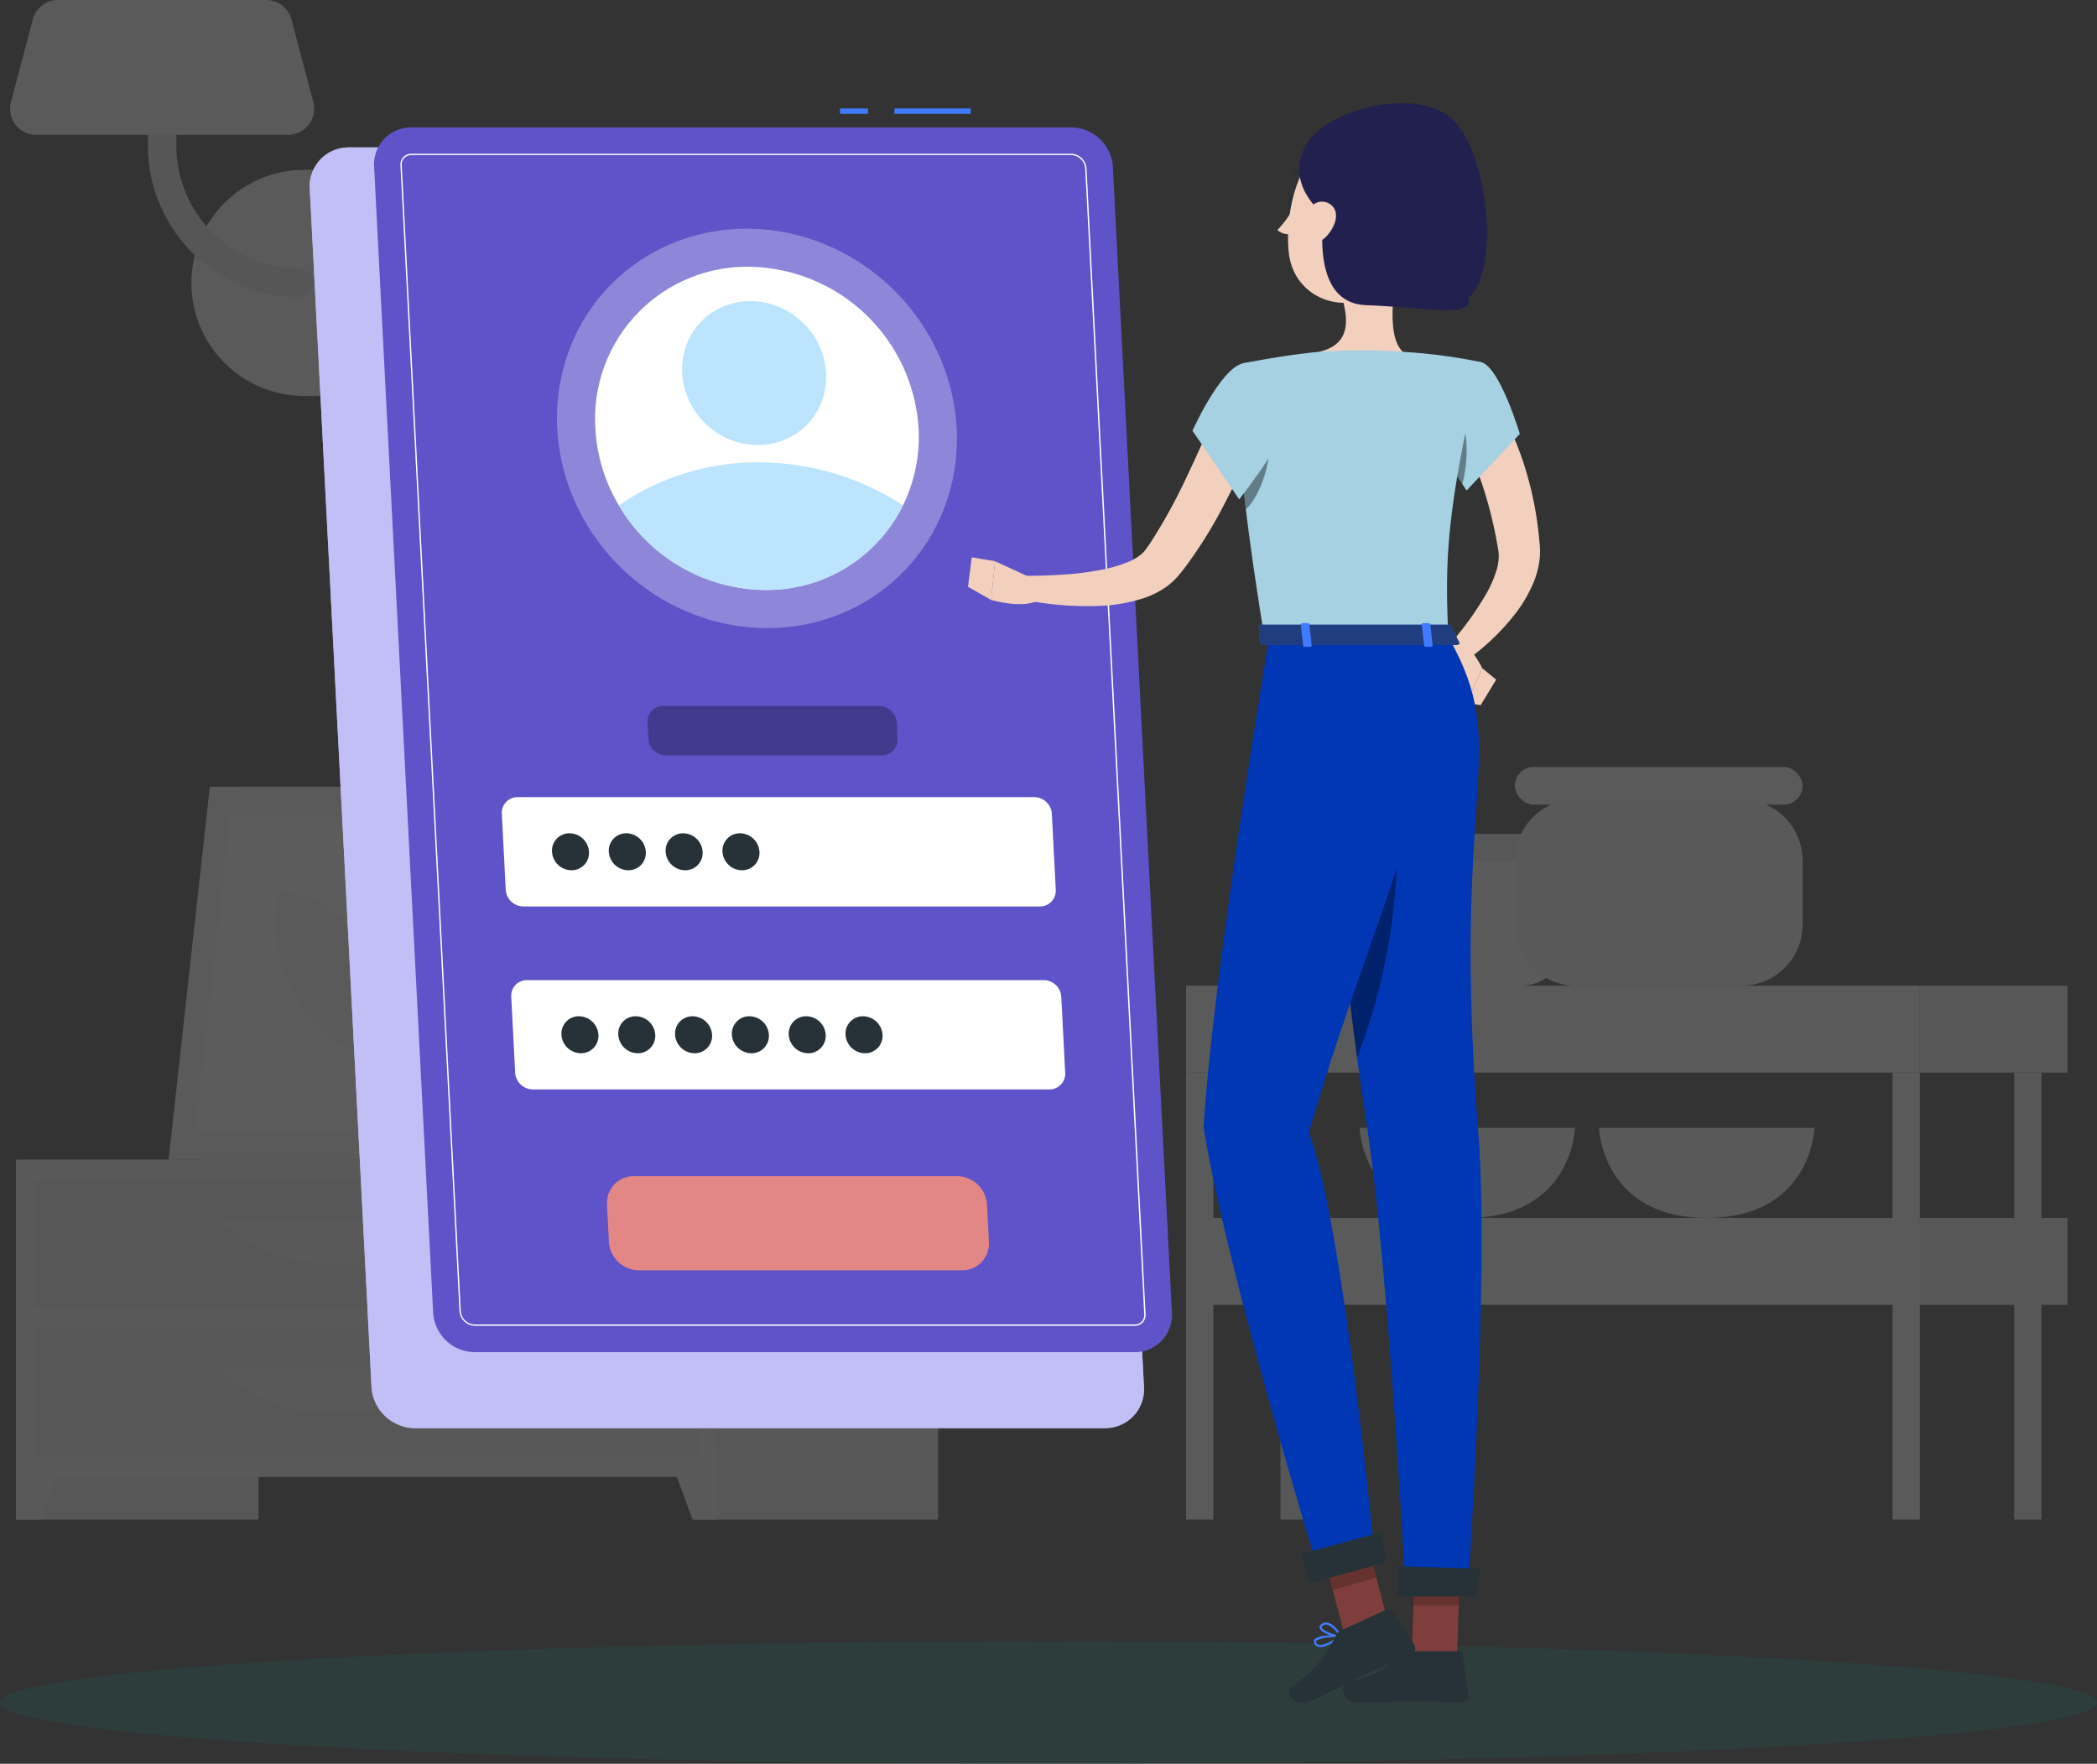 <svg xmlns="http://www.w3.org/2000/svg" width="253.804" height="213.474" viewBox="0 0 253.804 213.474">
  <rect x="0" y="0" width="253.804" height="213.474" fill="#333333" stroke="none"/>
  <g id="Group_822" data-name="Group 822" transform="translate(-352.987 -238.343)">
    <g id="Group_813" data-name="Group 813" transform="translate(296.876 136.941)">
      <g id="Group_793" data-name="Group 793" transform="translate(57.329 101.402)" opacity="0.2">
        <path id="Path_11500" data-name="Path 11500" d="M114.092,160.178a13.686,13.686,0,1,0,0-27.372h-1.679v27.372Z" transform="translate(-76.781 -112.252)" fill="#e0e0e0"/>
        <circle id="Ellipse_6940" data-name="Ellipse 6940" cx="13.686" cy="13.686" r="13.686" transform="translate(21.946 20.554)" fill="#f5f5f5"/>
        <path id="Path_11501" data-name="Path 11501" d="M101.784,139.987a18.341,18.341,0,0,1-18.32-18.32V110.721a1.72,1.72,0,0,1,3.441,0v10.947a14.9,14.9,0,0,0,14.88,14.88,1.72,1.72,0,1,1,0,3.44Z" transform="translate(-66.779 -104.027)" fill="#e0e0e0"/>
        <path id="Path_11502" data-name="Path 11502" d="M61.153,117.732H91.6a3.179,3.179,0,0,0,3.073-3.993l-2.641-9.971A3.18,3.18,0,0,0,88.96,101.4H63.795a3.18,3.18,0,0,0-3.074,2.365l-2.641,9.971A3.179,3.179,0,0,0,61.153,117.732Z" transform="translate(-57.972 -101.402)" fill="#f5f5f5"/>
      </g>
      <g id="Group_799" data-name="Group 799" transform="translate(58.057 196.619)" opacity="0.2">
        <g id="Group_794" data-name="Group 794" transform="translate(18.458 0)">
          <rect id="Rectangle_328" data-name="Rectangle 328" width="9.953" height="38.57" transform="translate(40.516 45.143) rotate(180)" fill="#e6e6e6"/>
          <path id="Path_11503" data-name="Path 11503" d="M92.751,292.024h33.033l4.989-45.143H97.74Z" transform="translate(-89.173 -246.88)" fill="#f0f0f0"/>
          <path id="Path_11504" data-name="Path 11504" d="M87.285,292.024h34.12l4.989-45.143H92.273Z" transform="translate(-87.285 -246.88)" fill="#f5f5f5"/>
          <path id="Path_11505" data-name="Path 11505" d="M120.656,290.344l4.2-38.028h-28.4l-4.2,38.028Z" transform="translate(-89.001 -248.758)" fill="#fff"/>
          <path id="Path_11506" data-name="Path 11506" d="M119.951,285.992l.171-1.55c1.054-9.541-4.9-18.044-12.64-18.044h0l-.171,1.55c-1.054,9.54,4.9,18.043,12.64,18.043Z" transform="translate(-94.161 -253.624)" fill="#f5f5f5"/>
        </g>
        <g id="Group_796" data-name="Group 796" transform="translate(0 45.143)">
          <g id="Group_795" data-name="Group 795" transform="translate(0 0)">
            <rect id="Rectangle_329" data-name="Rectangle 329" width="29.347" height="43.554" transform="translate(29.347 43.554) rotate(180)" fill="#e6e6e6"/>
            <path id="Path_11507" data-name="Path 11507" d="M62.036,377.966H59.084v-8.4h6.047Z" transform="translate(-59.084 -334.412)" fill="#f0f0f0"/>
            <rect id="Rectangle_330" data-name="Rectangle 330" width="29.347" height="43.554" transform="translate(111.599 43.554) rotate(180)" fill="#e6e6e6"/>
            <rect id="Rectangle_331" data-name="Rectangle 331" width="84.828" height="38.402" transform="translate(84.828 38.402) rotate(180)" fill="#f0f0f0"/>
            <path id="Path_11508" data-name="Path 11508" d="M182.546,377.966H185.5v-8.4h-6.047Z" transform="translate(-100.67 -334.412)" fill="#f0f0f0"/>
            <rect id="Rectangle_332" data-name="Rectangle 332" width="80.248" height="15.496" transform="translate(82.538 17.898) rotate(180)" fill="#e6e6e6"/>
            <path id="Path_11509" data-name="Path 11509" d="M109.222,332.167h10.7a16.933,16.933,0,0,0,12.292-5.287H96.931A16.93,16.93,0,0,0,109.222,332.167Z" transform="translate(-72.16 -319.663)" fill="#f0f0f0"/>
            <rect id="Rectangle_333" data-name="Rectangle 333" width="80.248" height="15.496" transform="translate(82.538 35.897) rotate(180)" fill="#e6e6e6"/>
            <path id="Path_11510" data-name="Path 11510" d="M109.222,359.668h10.7a16.935,16.935,0,0,0,12.292-5.286H96.931A16.932,16.932,0,0,0,109.222,359.668Z" transform="translate(-72.16 -329.165)" fill="#f0f0f0"/>
          </g>
        </g>
        <g id="Group_798" data-name="Group 798" transform="translate(63.74 2.042)">
          <path id="Path_11511" data-name="Path 11511" d="M179.952,296.214h.758c-.008-1.562,0-5.523.079-14.6.137-16.457.4-17.46.4-17.46l-1.805,7.6C178.238,280.161,179.713,288.615,179.952,296.214Z" transform="translate(-164.238 -254.889)" fill="#e6e6e6"/>
          <path id="Path_11512" data-name="Path 11512" d="M170.686,271.5c-2.6-3.1-8.149-4-13.833-4.769-2.231-.3,5.864,4.8,9.82,8.418,3.074,2.813,5.039,3.591,5.883,6.395C173,278.052,172.925,274.172,170.686,271.5Z" transform="translate(-156.471 -255.778)" fill="#e6e6e6"/>
          <path id="Path_11513" data-name="Path 11513" d="M182.356,279.961c2.6-3.1,8.149-4,13.833-4.769,2.231-.3-5.864,4.8-9.821,8.418-3.074,2.814-5.039,3.591-5.883,6.4C180.046,286.509,180.117,282.629,182.356,279.961Z" transform="translate(-164.694 -258.699)" fill="#e6e6e6"/>
          <path id="Path_11514" data-name="Path 11514" d="M181.047,258.534c1.948-3.7,6.85-7.186,12.351-8.507,2.16-.519-5,6.834-7.724,11.576-2.115,3.684-4.919,8.011-5.355,11.119C179.66,266.563,179.1,262.235,181.047,258.534Z" transform="translate(-164.498 -250)" fill="#e6e6e6"/>
          <g id="Group_797" data-name="Group 797" transform="translate(10.637 36.052)">
            <path id="Path_11515" data-name="Path 11515" d="M178.893,313.111h0c-2.321,0-4.239-1.163-4.372-2.651l-.387-2.543h9.518l-.387,2.543C183.132,311.948,181.214,313.111,178.893,313.111Z" transform="translate(-173.21 -306.062)" fill="#f0f0f0"/>
            <path id="Path_11516" data-name="Path 11516" d="M183.78,307.916H173.03l-.308-2.833h11.366Z" transform="translate(-172.722 -305.083)" fill="#f0f0f0"/>
          </g>
        </g>
      </g>
      <g id="Group_809" data-name="Group 809" transform="translate(199.668 194.222)" opacity="0.2">
        <g id="Group_800" data-name="Group 800" transform="translate(20.621 8.098)">
          <rect id="Rectangle_334" data-name="Rectangle 334" width="25.34" height="15.513" rx="5.382" transform="translate(0 2.865)" fill="#fafafa"/>
          <rect id="Rectangle_335" data-name="Rectangle 335" width="25.34" height="3.322" rx="1.661" fill="#e6e6e6"/>
        </g>
        <g id="Group_801" data-name="Group 801" transform="translate(20.994 43.679)">
          <path id="Path_11517" data-name="Path 11517" d="M307.523,309.955s.332,10.906,13.042,10.906,13.042-10.906,13.042-10.906Z" transform="translate(-307.523 -309.955)" fill="#f0f0f0"/>
        </g>
        <g id="Group_802" data-name="Group 802" transform="translate(49.976 43.679)">
          <path id="Path_11518" data-name="Path 11518" d="M351.8,309.955s.332,10.906,13.042,10.906,13.042-10.906,13.042-10.906Z" transform="translate(-351.804 -309.955)" fill="#f0f0f0"/>
        </g>
        <g id="Group_803" data-name="Group 803" transform="translate(39.79)">
          <path id="Rectangle_336" data-name="Rectangle 336" d="M7.4,0H27.426a7.4,7.4,0,0,1,7.4,7.4v7.746a7.4,7.4,0,0,1-7.4,7.4H7.4a7.4,7.4,0,0,1-7.4-7.4V7.4A7.4,7.4,0,0,1,7.4,0Z" transform="translate(0 3.938)" fill="#f0f0f0"/>
          <rect id="Rectangle_337" data-name="Rectangle 337" width="34.822" height="4.565" rx="2.283" fill="#f5f5f5"/>
        </g>
        <g id="Group_808" data-name="Group 808" transform="translate(0 26.477)">
          <rect id="Rectangle_338" data-name="Rectangle 338" width="3.297" height="54.091" transform="translate(14.718 64.617) rotate(180)" fill="#e6e6e6"/>
          <g id="Group_805" data-name="Group 805" transform="translate(0 0)">
            <g id="Group_804" data-name="Group 804">
              <rect id="Rectangle_339" data-name="Rectangle 339" width="17.862" height="10.526" transform="translate(88.804 0)" fill="#e6e6e6"/>
              <rect id="Rectangle_340" data-name="Rectangle 340" width="88.804" height="10.526" transform="translate(88.804 10.526) rotate(180)" fill="#f5f5f5"/>
            </g>
          </g>
          <g id="Group_807" data-name="Group 807" transform="translate(0 28.109)">
            <g id="Group_806" data-name="Group 806" transform="translate(0 0)">
              <rect id="Rectangle_341" data-name="Rectangle 341" width="17.862" height="10.526" transform="translate(88.804 0)" fill="#e6e6e6"/>
              <rect id="Rectangle_342" data-name="Rectangle 342" width="88.804" height="10.526" transform="translate(88.804 10.526) rotate(180)" fill="#f5f5f5"/>
            </g>
          </g>
          <rect id="Rectangle_343" data-name="Rectangle 343" width="3.298" height="54.091" transform="translate(103.523 64.617) rotate(180)" fill="#e6e6e6"/>
          <rect id="Rectangle_344" data-name="Rectangle 344" width="3.298" height="54.091" transform="translate(88.804 64.617) rotate(180)" fill="#f5f5f5"/>
          <rect id="Rectangle_345" data-name="Rectangle 345" width="3.297" height="54.091" transform="translate(3.297 64.617) rotate(180)" fill="#f5f5f5"/>
        </g>
      </g>
      <ellipse id="_Path_" data-name="&lt;Path&gt;" cx="126.902" cy="7.411" rx="126.902" ry="7.411" transform="translate(56.111 300.053)" fill="#13675f" opacity="0.2"/>
      <g id="Group_810" data-name="Group 810" transform="translate(93.598 119.256)" style="isolation: isolate">
        <path id="Path_11519" data-name="Path 11519" d="M209.617,283.678h-83.5a5.319,5.319,0,0,1-5.252-5l-7.473-145.007a4.7,4.7,0,0,1,4.738-5h83.5a5.32,5.32,0,0,1,5.253,5l7.473,145.007A4.7,4.7,0,0,1,209.617,283.678Z" transform="translate(-113.387 -128.681)" fill="#c1bff7"/>
        <path id="Path_11520" data-name="Path 11520" d="M209.617,283.678h-83.5a5.319,5.319,0,0,1-5.252-5l-7.473-145.007a4.7,4.7,0,0,1,4.738-5h83.5a5.32,5.32,0,0,1,5.253,5l7.473,145.007A4.7,4.7,0,0,1,209.617,283.678Z" transform="translate(-113.387 -128.681)" fill="#c1bff7" opacity="0.8"/>
      </g>
      <rect id="Rectangle_346" data-name="Rectangle 346" width="9.236" height="0.655" transform="translate(164.364 114.527)" fill="#407bff"/>
      <rect id="Rectangle_347" data-name="Rectangle 347" width="3.382" height="0.655" transform="translate(157.783 114.527)" fill="#407bff"/>
      <path id="Path_11521" data-name="Path 11521" d="M217.317,273.194H137.46a5.087,5.087,0,0,1-5.024-4.777l-7.147-138.684a4.492,4.492,0,0,1,4.531-4.777h79.858a5.087,5.087,0,0,1,5.023,4.777l7.147,138.684A4.492,4.492,0,0,1,217.317,273.194Z" transform="translate(-23.898 -8.137)" fill="#5e53c8" style="isolation: isolate"/>
      <path id="Path_11522" data-name="Path 11522" d="M219,271.687H139.144a1.912,1.912,0,0,1-1.837-1.75l-7.148-138.685a1.333,1.333,0,0,1,.355-1.018,1.319,1.319,0,0,1,.99-.4h79.858a1.913,1.913,0,0,1,1.837,1.751l7.147,138.684a1.334,1.334,0,0,1-.355,1.019A1.32,1.32,0,0,1,219,271.687ZM131.5,129.994a1.141,1.141,0,0,0-1.181,1.25l7.148,138.685a1.742,1.742,0,0,0,1.674,1.6H219a1.141,1.141,0,0,0,1.181-1.25l-7.147-138.684a1.743,1.743,0,0,0-1.674-1.6Z" transform="translate(-25.582 -9.822)" fill="#fff"/>
      <ellipse id="Ellipse_6941" data-name="Ellipse 6941" cx="23.56" cy="24.806" rx="23.56" ry="24.806" transform="matrix(0.698, -0.716, 0.716, 0.698, 113.52, 152.806)" fill="#fff" opacity="0.3"/>
      <path id="Path_11523" data-name="Path 11523" d="M205.31,170.289a18.779,18.779,0,0,1-1.884,9.316,18.358,18.358,0,0,1-16.667,10.242,20.771,20.771,0,0,1-17.723-10.242,20.2,20.2,0,0,1-2.844-9.316,18.391,18.391,0,0,1,18.551-19.559A20.825,20.825,0,0,1,205.31,170.289Z" transform="translate(-38.023 -17.042)" fill="#fff"/>
      <path id="Path_11524" data-name="Path 11524" d="M204.941,192.1a18.358,18.358,0,0,1-16.667,10.242A20.771,20.771,0,0,1,170.551,192.1a29.572,29.572,0,0,1,16.927-5.209A32.156,32.156,0,0,1,204.941,192.1Z" transform="translate(-39.538 -29.535)" fill="#bce5fd" style="isolation: isolate"/>
      <ellipse id="Ellipse_6942" data-name="Ellipse 6942" cx="8.491" cy="8.94" rx="8.491" ry="8.94" transform="translate(135.055 146.397) rotate(-45.738)" fill="#bce5fd" style="isolation: isolate"/>
      <path id="Path_11525" data-name="Path 11525" d="M214.033,262.037H151.506a2.153,2.153,0,0,1-2.126-2.022l-.473-9.188a1.9,1.9,0,0,1,1.917-2.021h62.528a2.153,2.153,0,0,1,2.126,2.021l.474,9.188A1.9,1.9,0,0,1,214.033,262.037Z" transform="translate(-32.059 -50.927)" fill="#fff"/>
      <path id="Path_11526" data-name="Path 11526" d="M204.2,237.932H178.081a2.153,2.153,0,0,1-2.126-2.022l-.1-1.95a1.9,1.9,0,0,1,1.917-2.022h26.115a2.153,2.153,0,0,1,2.126,2.022l.1,1.95A1.9,1.9,0,0,1,204.2,237.932Z" transform="translate(-41.37 -45.099)" opacity="0.3"/>
      <path id="Path_11527" data-name="Path 11527" d="M211.311,330.291H172.2a3.666,3.666,0,0,1-3.62-3.443l-.232-4.512a3.237,3.237,0,0,1,3.265-3.443h39.114a3.666,3.666,0,0,1,3.62,3.443l.232,4.512A3.237,3.237,0,0,1,211.311,330.291Z" transform="translate(-38.774 -75.142)" fill="#e38686" style="isolation: isolate"/>
      <path id="Path_11528" data-name="Path 11528" d="M215.777,295.872H153.249a2.152,2.152,0,0,1-2.126-2.021l-.474-9.188a1.9,1.9,0,0,1,1.918-2.022h62.528a2.153,2.153,0,0,1,2.126,2.022l.473,9.188A1.9,1.9,0,0,1,215.777,295.872Z" transform="translate(-32.661 -62.617)" fill="#fff"/>
      <path id="Path_11529" data-name="Path 11529" d="M162.664,257.732a2.105,2.105,0,0,1-2.123,2.238,2.383,2.383,0,0,1-2.353-2.238,2.1,2.1,0,0,1,2.123-2.238A2.383,2.383,0,0,1,162.664,257.732Z" transform="translate(-35.266 -53.238)" fill="#263238"/>
      <path id="Path_11530" data-name="Path 11530" d="M173.171,257.732a2.1,2.1,0,0,1-2.123,2.238,2.383,2.383,0,0,1-2.354-2.238,2.1,2.1,0,0,1,2.123-2.238A2.383,2.383,0,0,1,173.171,257.732Z" transform="translate(-38.896 -53.238)" fill="#263238"/>
      <path id="Path_11531" data-name="Path 11531" d="M183.678,257.732a2.1,2.1,0,0,1-2.123,2.238,2.384,2.384,0,0,1-2.354-2.238,2.1,2.1,0,0,1,2.123-2.238A2.383,2.383,0,0,1,183.678,257.732Z" transform="translate(-42.526 -53.238)" fill="#263238"/>
      <path id="Path_11532" data-name="Path 11532" d="M194.185,257.732a2.1,2.1,0,0,1-2.123,2.238,2.383,2.383,0,0,1-2.353-2.238,2.1,2.1,0,0,1,2.123-2.238A2.383,2.383,0,0,1,194.185,257.732Z" transform="translate(-46.156 -53.238)" fill="#263238"/>
      <path id="Path_11533" data-name="Path 11533" d="M164.407,291.567a2.1,2.1,0,0,1-2.123,2.238,2.383,2.383,0,0,1-2.353-2.238,2.1,2.1,0,0,1,2.123-2.238A2.383,2.383,0,0,1,164.407,291.567Z" transform="translate(-35.868 -64.927)" fill="#263238"/>
      <path id="Path_11534" data-name="Path 11534" d="M174.915,291.567a2.1,2.1,0,0,1-2.123,2.238,2.383,2.383,0,0,1-2.353-2.238,2.1,2.1,0,0,1,2.123-2.238A2.384,2.384,0,0,1,174.915,291.567Z" transform="translate(-39.498 -64.927)" fill="#263238"/>
      <path id="Path_11535" data-name="Path 11535" d="M185.422,291.567a2.1,2.1,0,0,1-2.123,2.238,2.383,2.383,0,0,1-2.354-2.238,2.1,2.1,0,0,1,2.123-2.238A2.383,2.383,0,0,1,185.422,291.567Z" transform="translate(-43.128 -64.927)" fill="#263238"/>
      <path id="Path_11536" data-name="Path 11536" d="M195.929,291.567a2.1,2.1,0,0,1-2.123,2.238,2.383,2.383,0,0,1-2.354-2.238,2.105,2.105,0,0,1,2.123-2.238A2.383,2.383,0,0,1,195.929,291.567Z" transform="translate(-46.758 -64.927)" fill="#263238"/>
      <path id="Path_11537" data-name="Path 11537" d="M206.436,291.567a2.1,2.1,0,0,1-2.123,2.238,2.383,2.383,0,0,1-2.353-2.238,2.1,2.1,0,0,1,2.123-2.238A2.383,2.383,0,0,1,206.436,291.567Z" transform="translate(-50.389 -64.927)" fill="#263238"/>
      <path id="Path_11538" data-name="Path 11538" d="M216.944,291.567a2.1,2.1,0,0,1-2.123,2.238,2.383,2.383,0,0,1-2.353-2.238,2.1,2.1,0,0,1,2.123-2.238A2.384,2.384,0,0,1,216.944,291.567Z" transform="translate(-54.019 -64.927)" fill="#263238"/>
      <path id="Path_11539" data-name="Path 11539" d="M330,176.624c.164.243.247.376.355.552l.293.49c.19.323.356.647.524.971.327.647.637,1.295.914,1.95a36.1,36.1,0,0,1,1.419,3.991,41.841,41.841,0,0,1,1.552,8.2l.051.517c.009.074.016.19.021.312l.014.352a8.269,8.269,0,0,1-.079,1.36,10.944,10.944,0,0,1-.649,2.438,16.669,16.669,0,0,1-2.264,3.914,27.859,27.859,0,0,1-6.093,5.768l-1.8-2.112a37.76,37.76,0,0,0,4.347-6.014,13.992,13.992,0,0,0,1.327-3.089,6.132,6.132,0,0,0,.215-1.4,3.344,3.344,0,0,0-.022-.609l-.02-.14c0-.043-.01-.09-.027-.178l-.082-.461a51.213,51.213,0,0,0-1.779-7.2c-.376-1.169-.842-2.3-1.314-3.408-.233-.557-.491-1.1-.756-1.624l-.406-.769-.2-.365-.166-.285Z" transform="translate(-92.641 -25.989)" fill="#f2d0bd" style="isolation: isolate"/>
      <path id="Path_11540" data-name="Path 11540" d="M323.7,222.412l2.37,5,1.88-4.231s-1.666-3.665-3.92-3.33Z" transform="translate(-92.449 -40.917)" fill="#f2d0bd" style="isolation: isolate"/>
      <path id="Path_11541" data-name="Path 11541" d="M329.016,229.434l1.882-3.086-1.7-1.394-1.879,4.231Z" transform="translate(-93.7 -42.686)" fill="#f2d0bd" style="isolation: isolate"/>
      <path id="Path_11542" data-name="Path 11542" d="M312.963,407.484a6.662,6.662,0,0,0,1.448-.2.129.129,0,0,0,.041-.234c-.187-.124-1.853-1.2-2.49-.91a.444.444,0,0,0-.259.365.739.739,0,0,0,.215.69A1.572,1.572,0,0,0,312.963,407.484Zm1.081-.382a2.6,2.6,0,0,1-1.95-.1.49.49,0,0,1-.134-.462.185.185,0,0,1,.108-.164C312.406,406.226,313.365,406.692,314.044,407.1Z" transform="translate(-88.301 -105.269)" fill="#407bff"/>
      <path id="Path_11543" data-name="Path 11543" d="M315.024,406.612a.129.129,0,0,0,.065-.017.131.131,0,0,0,.065-.113c0-.067-.007-1.645-.6-2.173a.676.676,0,0,0-.55-.173.453.453,0,0,0-.437.362c-.123.619.874,1.8,1.4,2.1A.123.123,0,0,0,315.024,406.612Zm-.933-2.222a.419.419,0,0,1,.287.114,2.971,2.971,0,0,1,.508,1.727c-.522-.416-1.143-1.3-1.068-1.681.012-.062.048-.135.214-.155A.46.46,0,0,1,314.091,404.39Z" transform="translate(-88.944 -104.59)" fill="#407bff"/>
      <path id="Path_11544" data-name="Path 11544" d="M302.417,404.014a.13.13,0,0,0-.089-.218c-.272-.014-2.624-.111-3.154.462a.434.434,0,0,0-.032.039.417.417,0,0,0-.056.406.719.719,0,0,0,.477.476c.762.236,2.1-.618,2.835-1.148A.157.157,0,0,0,302.417,404.014Zm-3.047.415a5.113,5.113,0,0,1,2.559-.386c-1.02.691-1.861,1.02-2.288.888a.466.466,0,0,1-.31-.315.161.161,0,0,1,.019-.164A.222.222,0,0,1,299.369,404.429Z" transform="translate(-83.936 -104.47)" fill="#407bff"/>
      <path id="Path_11545" data-name="Path 11545" d="M302.784,403.205a.183.183,0,0,0,.017-.023.129.129,0,0,0,0-.129c-.031-.055-.762-1.342-1.628-1.576a.938.938,0,0,0-.747.1c-.312.182-.329.393-.29.537.168.606,1.836,1.141,2.553,1.136A.131.131,0,0,0,302.784,403.205Zm-2.35-1.312a.541.541,0,0,1,.124-.095.679.679,0,0,1,.548-.07,3.007,3.007,0,0,1,1.342,1.245c-.774-.088-1.96-.567-2.06-.931A.143.143,0,0,1,300.434,401.893Z" transform="translate(-84.304 -103.661)" fill="#407bff"/>
      <path id="Path_11546" data-name="Path 11546" d="M309.493,147.33c-.638,3.253-2.07,10.35.206,12.521,0,0-.889,3.3-6.935,3.3-6.647,0-3.176-3.3-3.176-3.3,3.628-.866,3.534-3.558,2.9-6.086Z" transform="translate(-83.807 -15.868)" fill="#f2d0bd" style="isolation: isolate"/>
      <path id="Path_11547" data-name="Path 11547" d="M297.251,134.649a.267.267,0,0,0,.116-.027.261.261,0,0,0,.116-.349,2.578,2.578,0,0,0-1.884-1.439.26.26,0,0,0-.06.516h0a2.057,2.057,0,0,1,1.479,1.156A.26.26,0,0,0,297.251,134.649Z" transform="translate(-82.642 -10.859)" fill="#263238"/>
      <path id="Path_11548" data-name="Path 11548" d="M294.238,139.952a11.8,11.8,0,0,1-1.911,2.607,1.9,1.9,0,0,0,1.528.488Z" transform="translate(-81.611 -13.319)" fill="#f2d0bd" style="isolation: isolate"/>
      <path id="Path_11549" data-name="Path 11549" d="M295.436,138.419c-.054.439-.331.766-.617.73s-.476-.42-.421-.859.331-.766.618-.73S295.491,137.98,295.436,138.419Z" transform="translate(-82.323 -12.492)" fill="#263238"/>
      <path id="Path_11550" data-name="Path 11550" d="M295,137.394l-1.016-.435S294.421,137.849,295,137.394Z" transform="translate(-82.183 -12.285)" fill="#263238"/>
      <path id="Path_11551" data-name="Path 11551" d="M308.485,395.755,303.147,397l-3.244-12.28,5.339-1.247Z" transform="translate(-84.228 -97.454)" fill="#7f3e3b"/>
      <path id="Path_11552" data-name="Path 11552" d="M322.647,401.023h-5.482l.43-12.7h5.482Z" transform="translate(-90.192 -99.13)" fill="#7f3e3b"/>
      <path id="Path_11553" data-name="Path 11553" d="M312.336,406.755h6.16a.433.433,0,0,1,.437.374l.7,4.873a.881.881,0,0,1-.878.975c-2.147-.037-3.182-.164-5.891-.164-1.666,0-4.1.173-6.4.173-2.251,0-2.424-2.276-1.465-2.481,4.3-.924,4.975-2.2,6.422-3.414A1.431,1.431,0,0,1,312.336,406.755Z" transform="translate(-85.798 -105.497)" fill="#263238"/>
      <path id="Path_11554" data-name="Path 11554" d="M300.825,401.511l5.6-2.574a.434.434,0,0,1,.554.158l2.674,4.134a.88.88,0,0,1-.391,1.253c-1.966.864-2.959,1.182-5.42,2.314-1.514.7-4.572,2.294-6.663,3.256-2.045.941-3.153-1.054-2.369-1.642,3.517-2.635,4.521-4.5,5.327-6.209A1.433,1.433,0,0,1,300.825,401.511Z" transform="translate(-82.38 -102.781)" fill="#263238"/>
      <g id="Group_811" data-name="Group 811" transform="translate(215.676 286.023)">
        <path id="Path_11555" data-name="Path 11555" d="M299.905,384.726l1.737,6.579,5.275-1.5-1.671-6.33Z" transform="translate(-299.905 -383.479)" opacity="0.2"/>
        <path id="Path_11556" data-name="Path 11556" d="M323.189,388.332H317.7l-.219,6.544h5.485Z" transform="translate(-305.979 -385.155)" opacity="0.2"/>
      </g>
      <path id="Path_11557" data-name="Path 11557" d="M326.724,168.319c2.278.5,4.71,8.693,4.71,8.693l-6.44,6.847s-5.343-7.694-4.254-10.524C321.873,170.387,324.032,167.73,326.724,168.319Z" transform="translate(-91.377 -23.091)" fill="#a5d1e3" style="isolation: isolate"/>
      <path id="Path_11558" data-name="Path 11558" d="M323.114,175.977c-1.152-1.054-1.931-.74-2.461.1-.524,2.435,2.579,7.533,3.829,9.464C325.058,183.236,325.719,178.373,323.114,175.977Z" transform="translate(-91.377 -25.534)" opacity="0.4"/>
      <path id="Path_11559" data-name="Path 11559" d="M285.563,167.768s-2.612.92,2.62,33.089h22.266c-.374-9.062-.384-14.65,3.947-33.248a65.652,65.652,0,0,0-9.455-1.246,70.845,70.845,0,0,0-10.111,0C290.487,166.76,285.563,167.768,285.563,167.768Z" transform="translate(-79.049 -22.38)" fill="#a5d1e3" style="isolation: isolate"/>
      <path id="Path_11560" data-name="Path 11560" d="M285.6,185.5c.144,1.564.334,3.325.583,5.315,1.823-1.643,3.314-6.313,2.769-9.039A16.1,16.1,0,0,0,285.6,185.5Z" transform="translate(-79.288 -27.77)" opacity="0.4"/>
      <path id="Path_11561" data-name="Path 11561" d="M273.738,178.915a96.642,96.642,0,0,1-4.047,8.872,54.5,54.5,0,0,1-5.226,8.505l-.419.515-.209.257c-.072.086-.128.163-.244.281a8.009,8.009,0,0,1-1.293,1.15,10.643,10.643,0,0,1-2.736,1.367,19.893,19.893,0,0,1-5.262.927,38.992,38.992,0,0,1-9.922-.881l.363-2.753c1.5.008,3.082-.026,4.6-.122a36.651,36.651,0,0,0,4.494-.5,17.551,17.551,0,0,0,4.018-1.121,6.141,6.141,0,0,0,1.446-.882,2.918,2.918,0,0,0,.448-.468,1.975,1.975,0,0,0,.134-.179l.152-.216.306-.43a66.147,66.147,0,0,0,4.381-7.928c1.328-2.784,2.61-5.669,3.812-8.486Z" transform="translate(-65.046 -26.058)" fill="#f2d0bd" style="isolation: isolate"/>
      <path id="Path_11562" data-name="Path 11562" d="M282.7,168.507c-2.725.664-6.078,8.145-6.078,8.145l5.656,8.309s7.53-9.479,6.635-12.376C287.979,169.568,286,167.7,282.7,168.507Z" transform="translate(-76.185 -23.119)" fill="#a5d1e3" style="isolation: isolate"/>
      <path id="Path_11563" data-name="Path 11563" d="M244.591,207.362l-4.718-2.178-.474,4.69s3.943,1.16,5.887-.029Z" transform="translate(-63.325 -35.856)" fill="#f2d0bd" style="isolation: isolate"/>
      <path id="Path_11564" data-name="Path 11564" d="M235.568,204.46l-.45,3.571,2.8,1.592.474-4.69Z" transform="translate(-61.846 -35.606)" fill="#f2d0bd" style="isolation: isolate"/>
      <path id="Path_11565" data-name="Path 11565" d="M310.346,134.676c-1,5.349-1.306,7.634-4.371,10.064-4.609,3.655-10.961,1.259-11.581-4.28-.559-4.985,1.167-12.9,6.708-14.387A7.421,7.421,0,0,1,310.346,134.676Z" transform="translate(-82.291 -8.43)" fill="#f2d0bd" style="isolation: isolate"/>
      <path id="Path_11566" data-name="Path 11566" d="M299.313,133.965c-.306,2.727-.872,10.739,5.12,10.961,7.343.272,13.061,1.638,12.406-.871,3.818-3.109,2.443-17.457-1.85-21.548s-14.889-1.364-17.53,2.621C294.186,130.068,299.313,133.965,299.313,133.965Z" transform="translate(-83.007 -6.591)" fill="#22204f" style="isolation: isolate"/>
      <path id="Path_11567" data-name="Path 11567" d="M297.922,139.534a4.077,4.077,0,0,0-.7,2.955c.218,1.372,1.556,1.463,2.525.584.872-.793,1.81-2.461,1.1-3.6A1.721,1.721,0,0,0,297.922,139.534Z" transform="translate(-83.286 -12.883)" fill="#f2d0bd" style="isolation: isolate"/>
      <path id="Path_11568" data-name="Path 11568" d="M298.894,219.161s3.182,37.628,6.483,58.834c2.666,17.129,4.769,57.166,4.769,57.166h7.476s2.659-38.841,1.305-55.782c-3.424-42.869,4.213-46.361-3.648-60.219Z" transform="translate(-83.88 -40.685)" fill="#0037b4"/>
      <path id="Path_11569" data-name="Path 11569" d="M309.545,240.89a36.532,36.532,0,0,0-7.062,10.655c.87,8.456,1.905,17.842,3,26.062A72.235,72.235,0,0,0,309.545,240.89Z" transform="translate(-85.12 -48.192)" opacity="0.4"/>
      <path id="Path_11570" data-name="Path 11570" d="M286.68,218.8s-6.9,41.1-7.993,59.62c2.711,17.129,13.8,53.333,13.8,53.333l6.8-2.464s-3.762-39.479-7.876-50.288c9.209-31.006,15.977-38.842,14.008-59.964C300.722,219.036,286.68,218.8,286.68,218.8Z" transform="translate(-76.898 -40.559)" fill="#0037b4"/>
      <path id="Path_11571" data-name="Path 11571" d="M297.758,390.888l9.189-2.5-.521-3.663-9.839,2.661Z" transform="translate(-83.083 -97.888)" fill="#263238"/>
      <path id="Path_11572" data-name="Path 11572" d="M314.493,394.677h9.522l.5-3.341L314.439,391Z" transform="translate(-89.25 -100.053)" fill="#263238"/>
      <g id="Group_812" data-name="Group 812" transform="translate(208.443 177.002)">
        <path id="Path_11573" data-name="Path 11573" d="M312.145,217.076l1,1.993c.078.155-.105.313-.363.313H289.435c-.2,0-.367-.1-.38-.225l-.2-1.993c-.014-.138.16-.255.38-.255h22.548A.4.4,0,0,1,312.145,217.076Z" transform="translate(-288.854 -216.909)" fill="#407bff"/>
        <path id="Path_11574" data-name="Path 11574" d="M312.145,217.076l1,1.993c.078.155-.105.313-.363.313H289.435c-.2,0-.367-.1-.38-.225l-.2-1.993c-.014-.138.16-.255.38-.255h22.548A.4.4,0,0,1,312.145,217.076Z" transform="translate(-288.854 -216.909)" opacity="0.5"/>
      </g>
      <path id="Path_11575" data-name="Path 11575" d="M319.539,219.5h.6c.12,0,.212-.062.2-.137l-.283-2.589c-.009-.076-.113-.138-.234-.138h-.6c-.12,0-.211.062-.2.138l.283,2.589C319.313,219.442,319.418,219.5,319.539,219.5Z" transform="translate(-90.834 -39.814)" fill="#407bff"/>
      <path id="Path_11576" data-name="Path 11576" d="M297.175,219.5h.6c.12,0,.211-.062.2-.137l-.283-2.589c-.008-.076-.113-.138-.234-.138h-.6c-.12,0-.211.062-.2.138l.283,2.589C296.95,219.442,297.054,219.5,297.175,219.5Z" transform="translate(-83.107 -39.814)" fill="#407bff"/>
    </g>
  </g>
</svg>
